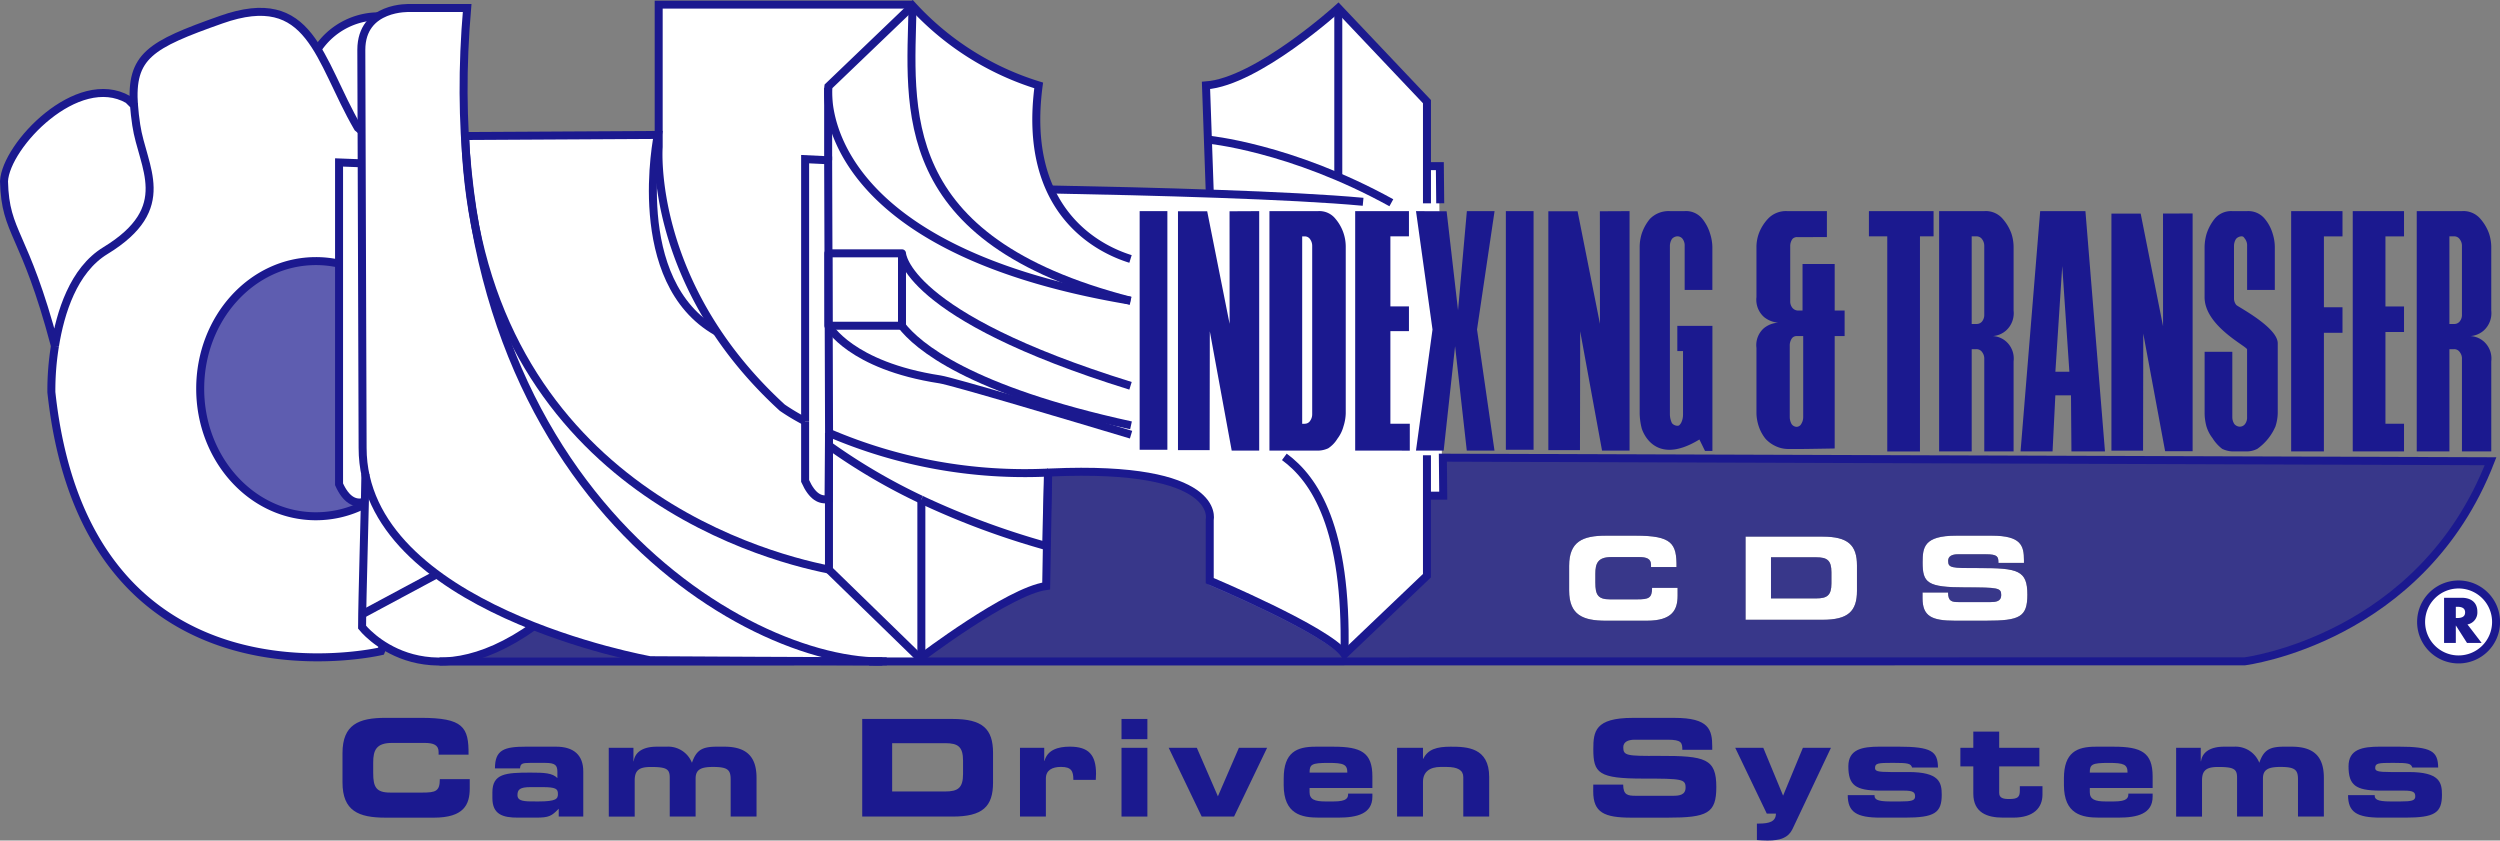 <svg xmlns="http://www.w3.org/2000/svg" width="306.831" height="103.162" viewBox="0 0 306.831 103.162">
  <rect x="0" y="0" width="306.831" height="103.162" fill="#808080" stroke="none"/>
  <g id="Raggruppa_2830" data-name="Raggruppa 2830" transform="translate(5717.38 -5533.431)">
    <g id="Raggruppa_2829" data-name="Raggruppa 2829">
      <path id="Tracciato_1067" data-name="Tracciato 1067" d="M176.863,70.928l-.243-24.089-.036-3.558L176.54,39h-1.583V31.087L164.076,19.6s-9.958,9.039-16.239,9.5l.235,6.651-.133-.014.134.051.223,6.334,6.064.482c5.593.239,9.053.566,12.4.927l-12.4-.927c-8.3-.356-17.948-.588-25.635-.734-1.422-3.092-2.162-7.23-1.422-12.771a34.87,34.87,0,0,1-15.477-9.781l-.644.618.347-.909H80.666V35.176l-23.784.131A110.764,110.764,0,0,1,57.155,19.6H50.124a6.8,6.8,0,0,0-3.761.861,9.353,9.353,0,0,0-7.675,3.967C36.373,20.7,33.4,18.692,26.963,20.969,18.23,24.055,15.82,25.411,16.269,31.543l-.712-.712C9.328,27.255.542,36.449.314,40.853c.166,6.545,2.5,5.959,6.254,20.163a33.906,33.906,0,0,0-.439,5.675C10.457,107,46.578,98.476,46.578,98.476l.274-.676c3.268,2.085,9.561,4.029,18.491-2.325A83.118,83.118,0,0,0,79.61,99.641s20.326.168,27.378.2a28.2,28.2,0,0,1-5.1-.713,45.184,45.184,0,0,0,10.862.3s10.877-8.277,15.473-8.891l.249-13.925c.155-.006.306-.007.463-.014,21.044-.919,19.361,6.13,19.361,6.13v7.5s14.555,6.129,16.545,9.037l10.116-9.647V79.454h1.991l-.045-4.52ZM80.225,40.6c.1-1.633.284-3.013.441-3.975v.034M59.575,52.625l-.063.045c-.109-.423-.216-.848-.319-1.277.122.417.253.824.382,1.232" transform="translate(-5717.314 5514.977)" fill="#fff" fill-rule="evenodd"/>
      <path id="Tracciato_1068" data-name="Tracciato 1068" d="M479.939,132.811a4.6,4.6,0,1,0,4.6,4.6,4.594,4.594,0,0,0-4.6-4.6" transform="translate(-5895.43 5472.312)" fill="#fff" fill-rule="evenodd"/>
      <path id="Tracciato_1070" data-name="Tracciato 1070" d="M316.151,131.108h-3.339c-1.479,0-1.789-.566-1.789-2.051v-1.1c0-1.267.311-2.04,1.958-2.04h3.41c.93,0,1.463.212,1.463.941v.284h3.132c.027-2.888-.549-3.851-5-3.851h-3.677c-2.822,0-4.5.707-4.5,3.693v3.045c0,2.992,1.681,3.7,4.5,3.7h5.042c3.143,0,3.768-1.355,3.768-3.078v-.958h-3.133c0,1.268-.424,1.414-1.833,1.414" transform="translate(-5832.609 5475.88)" fill="#fff" fill-rule="evenodd"/>
      <path id="Tracciato_1071" data-name="Tracciato 1071" d="M351.9,123.476H342.45v10.208H351.9c3.127,0,4.226-1.028,4.226-3.556v-3.1c0-2.518-1.1-3.551-4.226-3.551m1.1,5.754c0,1.451-.522,1.832-1.866,1.832h-5.552v-5.047h5.552c1.344,0,1.866.381,1.866,1.833Z" transform="translate(-5845.601 5475.812)" fill="#fff" fill-rule="evenodd"/>
      <path id="Tracciato_1072" data-name="Tracciato 1072" d="M384.08,127.268c-3.355.018-3.736-.011-3.736-.9,0-.549.478-.794,1.185-.794h3.464c1.442,0,1.523.309,1.523,1.061h3.133v-.326c0-1.789-.343-3.018-3.948-3.018h-4.367c-3.948,0-4.122,1.425-4.122,3.274,0,2.507.538,3.073,5.248,3.073,4.03,0,4.4.054,4.4.946,0,.789-.68.859-1.344.859h-3.833c-.9,0-1.338-.087-1.349-1.174H377.2v.707c0,2.213,1.142,2.752,3.991,2.752h3.791c4.16,0,5.085-.451,5.085-3.2,0-2.974-1.125-3.269-5.987-3.258" transform="translate(-5858.631 5475.88)" fill="#fff" fill-rule="evenodd"/>
    </g>
    <g id="Raggruppa_2827" data-name="Raggruppa 2827" transform="translate(-5717.196 5522.11)">
      <path id="Tracciato_1073" data-name="Tracciato 1073" d="M244.56,107.509v4.953h-1.995v10.175l-10.116,9.647c-1.99-2.908-16.545-9.037-16.545-9.037v-7.5s1.683-7.049-19.361-6.13c-.156.007-.308.008-.463.014l-.249,13.925c-4.6.614-15.473,8.891-15.473,8.891l-.032.312H342.452s22.167-2.653,30.644-24.515Zm28.771,17.23c0,1.723-.626,3.078-3.768,3.078H264.52c-2.822,0-4.5-.707-4.5-3.7v-3.045c0-2.986,1.681-3.693,4.5-3.693H268.2c4.454,0,5.03.963,5,3.851h-3.132v-.284c0-.729-.533-.941-1.463-.941h-3.41c-1.647,0-1.958.773-1.958,2.04v1.1c0,1.485.311,2.051,1.79,2.051h3.339c1.408,0,1.833-.147,1.833-1.414h3.133Zm22.015-.593c0,2.529-1.1,3.556-4.226,3.556h-9.446V117.495h9.446c3.127,0,4.226,1.033,4.226,3.551Zm15.83,3.671h-3.791c-2.849,0-3.991-.539-3.991-2.752v-.707h3.132c.011,1.088.446,1.174,1.349,1.174h3.833c.664,0,1.344-.071,1.344-.859,0-.892-.37-.946-4.4-.946-4.71,0-5.248-.566-5.248-3.073,0-1.849.174-3.274,4.122-3.274h4.367c3.605,0,3.948,1.229,3.948,3.018v.326H312.71c0-.751-.081-1.061-1.523-1.061h-3.464c-.707,0-1.185.245-1.185.794,0,.886.381.914,3.736.9,4.862-.011,5.987.284,5.987,3.258,0,2.752-.924,3.2-5.085,3.2" transform="translate(-67.615 -40.312)" fill="rgba(27,25,143,0.7)" fill-rule="evenodd"/>
      <path id="Tracciato_1074" data-name="Tracciato 1074" d="M112.618,145.183a83.116,83.116,0,0,1-14.268-4.167c-4.158,2.958-7.744,4.119-10.72,4.3Z" transform="translate(-32.857 -52.875)" fill="rgba(27,25,143,0.7)" fill-rule="evenodd"/>
      <path id="Tracciato_1075" data-name="Tracciato 1075" d="M347.453,132.585h5.552c1.344,0,1.866-.381,1.866-1.832v-1.381c0-1.452-.522-1.833-1.866-1.833h-5.552Z" transform="translate(-130.28 -47.821)" fill="rgba(27,25,143,0.7)" fill-rule="evenodd"/>
      <path id="Tracciato_1076" data-name="Tracciato 1076" d="M59.226,98.914c-.067.021-.134.038-.2.052-1.011.223-2.088-.234-2.966-2.187V69.7a13.022,13.022,0,0,0-2.841-.314c-7.842,0-14.2,7.009-14.2,15.662s6.36,15.655,14.2,15.655a13.065,13.065,0,0,0,6.01-1.466" transform="translate(-14.628 -26.016)" fill="rgba(27,25,143,0.7)" fill-rule="evenodd"/>
    </g>
    <g id="Raggruppa_2828" data-name="Raggruppa 2828" transform="translate(-5717.196 5522.11)">
      <path id="Tracciato_1077" data-name="Tracciato 1077" d="M484.231,141.036h-1.794l-1.359-2.131h-.017v2.131h-1.441V135.49h2.153c1.1,0,1.931.527,1.931,1.707a1.488,1.488,0,0,1-1.213,1.566Zm-3.17-3.061h.141c.469,0,1-.087,1-.691s-.532-.69-1-.69h-.141Z" transform="translate(-179.837 -50.803)" fill="#1b198f"/>
      <path id="Tracciato_1078" data-name="Tracciato 1078" d="M418.212,74.777l2.681,14.431h3.373V60.025l-3.633.014.005,13.822-2.745-13.818-3.59,0v29.1h3.883Z" transform="translate(-155.346 -22.507)" fill="#1b198f" fill-rule="evenodd"/>
      <path id="Tracciato_1079" data-name="Tracciato 1079" d="M66.956,163.408c0-3.508,1.969-4.34,5.275-4.34h4.323c5.227,0,5.907,1.126,5.874,4.519H78.752v-.331c0-.859-.628-1.11-1.718-1.11H73.025c-1.933,0-2.3.914-2.3,2.4v1.294c0,1.736.364,2.4,2.1,2.4H76.75c1.653,0,2.151-.163,2.151-1.654h3.673v1.126c0,2.018-.728,3.606-4.415,3.606H72.231c-3.306,0-5.275-.826-5.275-4.334Z" transform="translate(-25.105 -59.644)" fill="#1b198f" fill-rule="evenodd"/>
      <path id="Tracciato_1080" data-name="Tracciato 1080" d="M96.391,170.344c0-2.3,1.588-2.431,4.668-2.431,1.738,0,2.7.049,3.31.674v-.745c0-.826-.251-1.121-1.49-1.121h-1.871c-.924,0-1.191.082-1.223.674H96.706c0-2.283,1.126-2.665,3.807-2.665h3.69c2.184,0,3.342,1.044,3.342,3.03v5.546h-3.013v-.961c-.875.913-1.206,1.093-2.795,1.093H99.57c-1.936.016-3.179-.413-3.179-2.4Zm5.661,1.109c2.183,0,2.382-.332,2.382-.9,0-.626-.179-.859-1.936-.859h-1.408c-1.338,0-1.621.3-1.621.994,0,.544.43.761,1.672.761Z" transform="translate(-36.143 -61.768)" fill="#1b198f" fill-rule="evenodd"/>
      <path id="Tracciato_1081" data-name="Tracciato 1081" d="M119.238,164.868h3.03v1.653h.033c.166-1.208,1.256-1.789,2.811-1.789h1.21a3.135,3.135,0,0,1,3.127,1.975c.531-1.523,1.21-1.975,3.01-1.975h.979c2.893,0,3.938,1.408,3.938,3.823v4.752H134.2v-4.535c0-1.158-.3-1.555-2.153-1.555-1.523,0-2.148.332-2.148,1.436v4.654h-3.176v-4.785c0-1.038-.384-1.3-2.3-1.3-1.359,0-2,.332-2,1.636v4.453h-3.179Z" transform="translate(-44.709 -61.768)" fill="#1b198f" fill-rule="evenodd"/>
      <path id="Tracciato_1082" data-name="Tracciato 1082" d="M169.011,159.286H180.1c3.674,0,4.966,1.208,4.966,4.165v3.644c0,2.963-1.292,4.171-4.966,4.171H169.011Zm3.673,8.9h6.52c1.572,0,2.181-.45,2.181-2.153v-1.621c0-1.708-.609-2.153-2.181-2.153h-6.52Z" transform="translate(-63.372 -59.726)" fill="#1b198f" fill-rule="evenodd"/>
      <path id="Tracciato_1083" data-name="Tracciato 1083" d="M199.986,164.868h2.977v1.6H203c.361-1.344,1.653-1.741,3.095-1.741,2.314,0,3.225,1,3.225,3.329,0,.216-.014.445-.03.745h-2.751c0-1.078-.245-1.588-1.52-1.588-1.091,0-1.854.413-1.854,1.424v4.665h-3.176Z" transform="translate(-74.986 -61.768)" fill="#1b198f" fill-rule="evenodd"/>
      <path id="Tracciato_1084" data-name="Tracciato 1084" d="M223.1,161.766h-3.176v-2.48H223.1Zm0,9.5h-3.176v-8.439H223.1Z" transform="translate(-82.462 -59.726)" fill="#1b198f" fill-rule="evenodd"/>
      <path id="Tracciato_1085" data-name="Tracciato 1085" d="M229.19,164.95h3.453l2.586,5.955,2.578-5.955h3.461l-4.054,8.439h-3.973Z" transform="translate(-85.937 -61.849)" fill="#1b198f" fill-rule="evenodd"/>
      <path id="Tracciato_1086" data-name="Tracciato 1086" d="M251.773,168.626c0-3.2,1.585-3.894,3.9-3.894h2.214c3.377,0,4.769.713,4.769,3.644V169.8h-7.711v.512c0,.891.63,1.141,1.952,1.141h.974c1.724,0,1.806-.462,1.806-.963h2.98v.364c0,2.121-1.887,2.583-4.187,2.583h-2.382c-2.1,0-4.318-.4-4.318-4Zm7.809-.713c0-1.011-.462-1.191-2.316-1.191-2.072,0-2.316.18-2.316,1.191Z" transform="translate(-94.404 -61.768)" fill="#1b198f" fill-rule="evenodd"/>
      <path id="Tracciato_1087" data-name="Tracciato 1087" d="M274.035,164.868h3.178v1.354h.033c.56-1.174,1.669-1.49,3.374-1.49,1.969,0,4.718.087,4.718,3.725v4.85h-3.179v-4.85c0-.826-.661-1.239-2.053-1.239h-.729c-1.357,0-2.165.625-2.165,1.833v4.257h-3.178Z" transform="translate(-102.751 -61.768)" fill="#1b198f" fill-rule="evenodd"/>
      <path id="Tracciato_1088" data-name="Tracciato 1088" d="M312.556,167.264h3.671c.017,1.272.528,1.37,1.588,1.37h4.5c.778,0,1.571-.082,1.571-1.011,0-1.039-.429-1.1-5.161-1.1-5.531,0-6.162-.663-6.162-3.611,0-2.165.2-3.84,4.834-3.84h5.134c4.232,0,4.628,1.441,4.628,3.54v.381h-3.671c0-.876-.1-1.241-1.789-1.241h-4.068c-.827,0-1.392.283-1.392.931,0,1.038.451,1.071,4.383,1.054,5.71-.016,7.037.331,7.037,3.823,0,3.226-1.093,3.758-5.977,3.758h-4.448c-3.345,0-4.683-.631-4.683-3.225Z" transform="translate(-117.195 -59.644)" fill="#1b198f" fill-rule="evenodd"/>
      <path id="Tracciato_1089" data-name="Tracciato 1089" d="M343.093,174.249h.266c1.257,0,2.067-.249,2.067-1.223h-1.12l-3.873-8.076h3.443l2.431,5.874,2.43-5.874h3.443l-4.731,9.994c-.5,1.024-1.458,1.388-3.062,1.388-.6,0-.979-.049-1.294-.065Z" transform="translate(-127.648 -61.849)" fill="#1b198f" fill-rule="evenodd"/>
      <path id="Tracciato_1090" data-name="Tracciato 1090" d="M365.813,170.676c0,.463.163.778,1.968.778h1.126c1.5,0,1.887-.119,1.887-.631,0-.5-.251-.7-1.376-.7h-2.98c-2.958-.017-3.835-.659-3.835-2.976,0-2.1,1.686-2.42,3.867-2.42h2.219c4.155,0,4.883.582,4.916,2.567H370.43c-.169-.5-.468-.577-2.365-.577-1.839,0-2.186.044-2.186.626,0,.365.25.5,1.9.5h2.2c3.8,0,4.085,1.278,4.085,2.785,0,2.235-.893,2.811-4.519,2.811h-3.008c-2.931,0-4.008-.68-4.008-2.763Z" transform="translate(-135.935 -61.768)" fill="#1b198f" fill-rule="evenodd"/>
      <path id="Tracciato_1091" data-name="Tracciato 1091" d="M386.229,166.042h-1.588v-2.283h1.588v-1.985h3.176v1.985h4.933v2.283h-4.933v3.243c0,.63.463.761,1.229.761,1.023,0,1.305-.234,1.305-1.011v-.56h2.779V169.5c0,1.6-1.06,2.828-3.589,2.828h-1.261c-1.953,0-3.639-.614-3.639-2.948Z" transform="translate(-144.224 -60.658)" fill="#1b198f" fill-rule="evenodd"/>
      <path id="Tracciato_1092" data-name="Tracciato 1092" d="M404.975,168.626c0-3.2,1.588-3.894,3.905-3.894h2.213c3.378,0,4.77.713,4.77,3.644V169.8h-7.712v.512c0,.891.631,1.141,1.953,1.141h.979c1.718,0,1.8-.462,1.8-.963h2.98v.364c0,2.121-1.886,2.583-4.188,2.583h-2.381c-2.1,0-4.318-.4-4.318-4Zm7.809-.713c0-1.011-.462-1.191-2.317-1.191-2.066,0-2.316.18-2.316,1.191Z" transform="translate(-151.849 -61.768)" fill="#1b198f" fill-rule="evenodd"/>
      <path id="Tracciato_1093" data-name="Tracciato 1093" d="M427.005,164.868h3.025v1.653h.033c.168-1.208,1.261-1.789,2.816-1.789h1.208a3.14,3.14,0,0,1,3.128,1.975c.526-1.523,1.207-1.975,3.007-1.975h.979c2.9,0,3.937,1.408,3.937,3.823v4.752h-3.175v-4.535c0-1.158-.3-1.555-2.148-1.555-1.524,0-2.154.332-2.154,1.436v4.654h-3.176v-4.785c0-1.038-.38-1.3-2.3-1.3-1.359,0-2,.332-2,1.636v4.453h-3.176Z" transform="translate(-160.109 -61.768)" fill="#1b198f" fill-rule="evenodd"/>
      <path id="Tracciato_1094" data-name="Tracciato 1094" d="M464.029,170.676c0,.463.169.778,1.974.778h1.126c1.5,0,1.883-.119,1.883-.631,0-.5-.246-.7-1.372-.7h-2.979c-2.965-.017-3.84-.659-3.84-2.976,0-2.1,1.686-2.42,3.872-2.42h2.219c4.15,0,4.878.582,4.912,2.567h-3.171c-.169-.5-.468-.577-2.371-.577-1.833,0-2.186.044-2.186.626,0,.365.251.5,1.909.5h2.2c3.807,0,4.083,1.278,4.083,2.785,0,2.235-.891,2.811-4.513,2.811h-3.013c-2.926,0-4-.68-4-2.763Z" transform="translate(-172.764 -61.768)" fill="#1b198f" fill-rule="evenodd"/>
      <rect id="Rettangolo_1231" data-name="Rettangolo 1231" width="3.403" height="29.289" transform="translate(139.688 37.233)" fill="#1b198f"/>
      <path id="Tracciato_1095" data-name="Tracciato 1095" d="M234.921,74.32l2.686,14.636,3.375.006V59.568l-3.639.018L237.35,73.4,234.6,59.586h-3.586V88.9L234.9,88.9Z" transform="translate(-86.622 -22.335)" fill="#1b198f" fill-rule="evenodd"/>
      <rect id="Rettangolo_1232" data-name="Rettangolo 1232" width="3.403" height="29.289" transform="translate(184.633 37.233)" fill="#1b198f"/>
      <path id="Tracciato_1096" data-name="Tracciato 1096" d="M307.644,74.32l2.681,14.636,3.377.006V59.568l-3.643.018L310.07,73.4l-2.747-13.818h-3.589V88.9h3.883Z" transform="translate(-113.887 -22.335)" fill="#1b198f" fill-rule="evenodd"/>
      <path id="Tracciato_1097" data-name="Tracciato 1097" d="M248.971,59.568V88.962h5.963a3.11,3.11,0,0,0,1.249-.284,3.688,3.688,0,0,0,1.125-1.168,4.364,4.364,0,0,0,.749-1.524,5.632,5.632,0,0,0,.279-1.608V63.946a5.287,5.287,0,0,0-1.245-3.415,2.521,2.521,0,0,0-2.157-.963Zm4.343,26.1h-.324v-23h.324a.77.77,0,0,1,.655.359,1.386,1.386,0,0,1,.25.806V84.5a1.385,1.385,0,0,1-.25.8.767.767,0,0,1-.655.362" transform="translate(-93.354 -22.335)" fill="#1b198f" fill-rule="evenodd"/>
      <path id="Tracciato_1098" data-name="Tracciato 1098" d="M265.807,88.962V59.569h6.6v3.095h-2.278v8.6h2.278V74.3h-2.278V85.665h2.382v3.3Z" transform="translate(-99.667 -22.336)" fill="#1b198f" fill-rule="evenodd"/>
      <path id="Tracciato_1099" data-name="Tracciato 1099" d="M285.238,74.1l2.153-14.535h-3.4L282.906,71.74l-1.4-12.155-3.758-.017L279.774,74.1l-2.029,14.859h3.4l1.4-12.812,1.436,12.812h3.4Z" transform="translate(-104.143 -22.335)" fill="#1b198f" fill-rule="evenodd"/>
      <path id="Tracciato_1100" data-name="Tracciato 1100" d="M329.005,87.6l.686,1.4h.908V73.654h-4.307v3.09h.7V84.5a2.233,2.233,0,0,1-.25,1.091c-.169.212-.185.321-.451.321a.916.916,0,0,1-.658-.321,2.567,2.567,0,0,1-.251-1.091V63.827a1.609,1.609,0,0,1,.251-.846.914.914,0,0,1,.658-.319.791.791,0,0,1,.653.319,1.329,1.329,0,0,1,.25.846v5.417h3.4v-5.3a5.714,5.714,0,0,0-.277-1.606,5.334,5.334,0,0,0-.974-1.847,2.561,2.561,0,0,0-2.153-.925h-1.811a3.205,3.205,0,0,0-2.457.963,5.685,5.685,0,0,0-1,1.809,5.566,5.566,0,0,0-.25,1.606V84.378a7.964,7.964,0,0,0,.25,1.854s1.366,4.86,7.08,1.364" transform="translate(-120.615 -22.335)" fill="#1b198f" fill-rule="evenodd"/>
      <path id="Tracciato_1101" data-name="Tracciato 1101" d="M350.335,74.905h-.821a.693.693,0,0,0-.6.332,1.518,1.518,0,0,0-.229.875v8.724a1.786,1.786,0,0,0,.229.873.8.8,0,0,0,.6.335.675.675,0,0,0,.593-.376,1.567,1.567,0,0,0,.228-.832Zm-.685-12.144a.76.76,0,0,0-.63.221,1.465,1.465,0,0,0-.278.845v6.781a1.24,1.24,0,0,0,.278.843.924.924,0,0,0,.733.321h.5V66.057H354.2v5.715h1.218v3.133H354.2V88.7s-3.377.06-3.8.06h-2.017A3.579,3.579,0,0,1,347,88.434a3.862,3.862,0,0,1-1.289-.924,4.966,4.966,0,0,1-.831-1.525,5.518,5.518,0,0,1-.283-1.607V76.352a2.768,2.768,0,0,1,.908-2.41,3.05,3.05,0,0,1,1.773-.683,3.157,3.157,0,0,1-1.741-.683,2.843,2.843,0,0,1-.94-2.447V63.947a4.988,4.988,0,0,1,.283-1.606,5.413,5.413,0,0,1,1.109-1.809,3.016,3.016,0,0,1,2.4-.963h4.856v3.184Z" transform="translate(-129.208 -22.336)" fill="#1b198f" fill-rule="evenodd"/>
      <path id="Tracciato_1102" data-name="Tracciato 1102" d="M368.935,62.664h-2.251V59.569h7.935v3.095h-1.67v26.4h-4.013Z" transform="translate(-137.491 -22.336)" fill="#1b198f" fill-rule="evenodd"/>
      <path id="Tracciato_1103" data-name="Tracciato 1103" d="M386.008,72.256a1.3,1.3,0,0,1-.261.844.867.867,0,0,1-.7.319h-.582V62.663h.582a.828.828,0,0,1,.7.359,1.339,1.339,0,0,1,.261.805Zm3.6,16.8V78a2.8,2.8,0,0,0-.892-2.41,2.68,2.68,0,0,0-1.648-.686,2.771,2.771,0,0,0,1.615-.682,2.864,2.864,0,0,0,.925-2.45V63.946a5.428,5.428,0,0,0-.261-1.606,5.69,5.69,0,0,0-1.061-1.809,2.719,2.719,0,0,0-2.278-.963h-5.542V89.059h4V76.51h.582a.831.831,0,0,1,.7.364,1.292,1.292,0,0,1,.261.843V89.059Z" transform="translate(-142.659 -22.335)" fill="#1b198f" fill-rule="evenodd"/>
      <path id="Tracciato_1104" data-name="Tracciato 1104" d="M479.8,72.256a1.271,1.271,0,0,1-.267.844.849.849,0,0,1-.691.319h-.582V62.663h.582a.812.812,0,0,1,.691.359,1.308,1.308,0,0,1,.267.805Zm3.6,16.8V78a2.8,2.8,0,0,0-.892-2.41,2.706,2.706,0,0,0-1.653-.686,2.785,2.785,0,0,0,1.62-.682,2.878,2.878,0,0,0,.924-2.45V63.946a5.443,5.443,0,0,0-.266-1.606,5.567,5.567,0,0,0-1.055-1.809,2.726,2.726,0,0,0-2.278-.963h-5.547V89.059h4.008V76.51h.582a.815.815,0,0,1,.691.364,1.263,1.263,0,0,1,.267.843V89.059Z" transform="translate(-177.824 -22.335)" fill="#1b198f" fill-rule="evenodd"/>
      <path id="Tracciato_1105" data-name="Tracciato 1105" d="M396.458,89.059l2.409-29.491h5.553l2.4,29.491h-4.117l-.055-6.886h-1.919l-.343,6.886Zm4.275-9.777h1.718l-.876-12.97Z" transform="translate(-148.655 -22.335)" fill="#1b198f" fill-rule="evenodd"/>
      <path id="Tracciato_1106" data-name="Tracciato 1106" d="M436.206,63.827a1.614,1.614,0,0,1,.25-.846.935.935,0,0,1,.658-.318c.273,0,.284.107.452.318a1.33,1.33,0,0,1,.25.846v5.417h3.4v-5.3a5.479,5.479,0,0,0-.249-1.566A5.082,5.082,0,0,0,440,60.531a2.607,2.607,0,0,0-2.186-.963H436a2.613,2.613,0,0,0-2.154.925,5.852,5.852,0,0,0-1,1.847,6.081,6.081,0,0,0-.249,1.606V70.13c0,3.551,5.215,6.036,5.215,6.412v8.316a1.315,1.315,0,0,1-.25.842.8.8,0,0,1-.658.321.916.916,0,0,1-.653-.321,1.544,1.544,0,0,1-.25-.842V76.833h-3.4v7.545a6.328,6.328,0,0,0,.223,1.607,4.431,4.431,0,0,0,.745,1.443,4.946,4.946,0,0,0,1.186,1.316,3.166,3.166,0,0,0,1.251.315h1.811a2.875,2.875,0,0,0,1.251-.315,6.488,6.488,0,0,0,2.23-2.759,5.685,5.685,0,0,0,.278-1.607V75.788c0-1.955-4.895-4.484-5.085-4.7a1.26,1.26,0,0,1-.283-.845Z" transform="translate(-162.207 -22.335)" fill="#1b198f" fill-rule="evenodd"/>
      <path id="Tracciato_1107" data-name="Tracciato 1107" d="M453.612,89.059h-4.018V59.568h6.3v3.1h-2.279v8.7h2.279V74.5h-2.279Z" transform="translate(-168.579 -22.335)" fill="#1b198f" fill-rule="evenodd"/>
      <path id="Tracciato_1108" data-name="Tracciato 1108" d="M461.687,89.059V59.568h6.293v3.1H465.7v8.6h2.28V74.4H465.7V85.665h2.28v3.394Z" transform="translate(-173.113 -22.335)" fill="#1b198f" fill-rule="evenodd"/>
      <path id="Tracciato_1117" data-name="Tracciato 1117" d="M475.111,137.482a4.6,4.6,0,1,1,4.6,4.6A4.594,4.594,0,0,1,475.111,137.482Z" transform="translate(-178.146 -49.827)" fill="none" stroke="#1b198f" stroke-width="0.981"/>
    </g>
    <g id="Raggruppa_2832" data-name="Raggruppa 2832">
      <path id="Tracciato_1069" data-name="Tracciato 1069" d="M170.39,147.989l1.582,0c-.509.02-1.038.018-1.582,0" transform="translate(-5781.085 5466.62)" fill="#fff" stroke="#1b198f" stroke-width="1" fill-rule="evenodd"/>
      <path id="Tracciato_1109" data-name="Tracciato 1109" d="M204.868,84.114c-27.837-8.634-28.048-16.262-28.048-16.262" transform="translate(-5783.496 5496.668)" fill="none" stroke="#1b198f" stroke-linejoin="round" stroke-width="0.981"/>
      <path id="Tracciato_1110" data-name="Tracciato 1110" d="M162.359,82.07s2.681,4.9,13.713,6.589c1.514.231,16.382,4.667,23.438,6.785" transform="translate(-5778.074 5491.337)" fill="none" stroke="#1b198f" stroke-linejoin="round" stroke-width="0.981"/>
      <rect id="Rettangolo_1233" data-name="Rettangolo 1233" width="9.039" height="8.887" transform="translate(-5615.715 5564.52)" fill="none" stroke="#1b198f" stroke-linejoin="round" stroke-width="0.981"/>
      <path id="Tracciato_1111" data-name="Tracciato 1111" d="M12.934,55.72c8.658-5.275,4.558-10.213,3.788-15.42-.13-.882-.222-1.679-.276-2.413l-.712-.711C9.505,33.6.719,42.793.491,47.2c.166,6.545,2.5,6.02,6.253,20.224C7.4,63.351,9,58.116,12.934,55.72Z" transform="translate(-5717.38 5508.474)" fill="none" stroke="#1b198f" stroke-width="0.981"/>
      <path id="Tracciato_1112" data-name="Tracciato 1112" d="M61.885,25.528a9.028,9.028,0,0,1,7.564-4.212" transform="translate(-5740.4 5514.118)" fill="none" stroke="#1b198f" stroke-width="0.981"/>
      <path id="Tracciato_1113" data-name="Tracciato 1113" d="M53.918,35.057l-.467-.4c-4.868-8.386-5.678-17.18-16.772-13.256-8.733,3.086-11.143,4.442-10.693,10.573" transform="translate(-5726.921 5514.446)" fill="none" stroke="#1b198f" stroke-width="0.981"/>
      <path id="Tracciato_1114" data-name="Tracciato 1114" d="M10.23,86.052a33.861,33.861,0,0,0-.439,5.675c4.328,40.307,40.45,31.785,40.45,31.785l.294-.726" transform="translate(-5720.866 5489.844)" fill="none" stroke="#1b198f" stroke-width="0.981"/>
      <path id="Tracciato_1115" data-name="Tracciato 1115" d="M56.079,69.7a12.98,12.98,0,0,0-2.863-.318c-7.842,0-14.2,7.009-14.2,15.662s6.36,15.655,14.2,15.655a13.063,13.063,0,0,0,6.01-1.466" transform="translate(-5731.825 5496.094)" fill="none" stroke="#1b198f" stroke-width="0.981"/>
      <path id="Tracciato_1116" data-name="Tracciato 1116" d="M69.248,91.7c-1.011.223-2.088-.234-2.966-2.187v-39.5l2.624.1" transform="translate(-5742.049 5503.356)" fill="none" stroke="#1b198f" stroke-width="0.981"/>
      <path id="Tracciato_1118" data-name="Tracciato 1118" d="M135.7,97.954c-8.922-1.766-43.243-11.3-44.658-53.213l23.644-.133s-3.71,17.966,7.242,24.157" transform="translate(-5751.333 5505.383)" fill="none" stroke="#1b198f" stroke-width="0.981"/>
      <path id="Tracciato_1119" data-name="Tracciato 1119" d="M162.481,103.119v16.795L173.667,130.8s10.877-8.277,15.473-8.891l.249-13.925" transform="translate(-5778.12 5483.445)" fill="none" stroke="#1b198f" stroke-width="0.981"/>
      <line id="Linea_173" data-name="Linea 173" y1="19.805" transform="translate(-5604.299 5594.748)" fill="none" stroke="#1b198f" stroke-width="0.981"/>
      <path id="Tracciato_1120" data-name="Tracciato 1120" d="M180.588,114.219a98.111,98.111,0,0,0,15.342,5.7l.219-9.026" transform="translate(-5784.909 5480.529)" fill="none" stroke="#1b198f" stroke-width="0.981"/>
      <path id="Tracciato_1121" data-name="Tracciato 1121" d="M162.481,105.591A73.089,73.089,0,0,0,173.8,112.23" transform="translate(-5778.12 5482.518)" fill="none" stroke="#1b198f" stroke-width="0.981"/>
      <path id="Tracciato_1122" data-name="Tracciato 1122" d="M279.9,50.733h1.583l.046,4.563" transform="translate(-5822.147 5503.087)" fill="none" stroke="#1b198f" stroke-width="0.981"/>
      <path id="Tracciato_1123" data-name="Tracciato 1123" d="M205.927,55.317c12.3.233,29.628.689,38.4,1.513" transform="translate(-5794.41 5501.368)" fill="none" stroke="#1b198f" stroke-width="0.981"/>
      <path id="Tracciato_1124" data-name="Tracciato 1124" d="M147,70.161a26.548,26.548,0,0,1-2.8-1.671C127.714,53.4,129.03,36.5,129.03,36.5V19.023h31.161" transform="translate(-5765.568 5514.977)" fill="none" stroke="#1b198f" stroke-width="0.981"/>
      <path id="Tracciato_1125" data-name="Tracciato 1125" d="M189.4,107.985a60.921,60.921,0,0,1-26.893-4.866" transform="translate(-5778.129 5483.445)" fill="none" stroke="#1b198f" stroke-width="0.981"/>
      <path id="Tracciato_1126" data-name="Tracciato 1126" d="M251.941,107.509v14.779l-10.116,9.647c-1.99-2.908-16.545-9.037-16.545-9.037v-7.5s1.558-6.7-19.486-5.777l-.463.018" transform="translate(-5794.187 5481.798)" fill="none" stroke="#1b198f" stroke-width="0.981"/>
      <path id="Tracciato_1127" data-name="Tracciato 1127" d="M236.971,42.208l-.459-13.023c6.281-.462,16.239-9.5,16.239-9.5l10.882,11.491V43.655" transform="translate(-5805.878 5514.729)" fill="none" stroke="#1b198f" stroke-width="0.981"/>
      <line id="Linea_174" data-name="Linea 174" y2="20.94" transform="translate(-5553.128 5534.414)" fill="none" stroke="#1b198f" stroke-width="0.981"/>
      <path id="Tracciato_1128" data-name="Tracciato 1128" d="M251.9,107.823c3.741,2.739,7.714,8.731,7.384,24.065" transform="translate(-5811.65 5481.681)" fill="none" stroke="#1b198f" stroke-width="0.981"/>
      <path id="Tracciato_1129" data-name="Tracciato 1129" d="M71.21,111.2c0,2.246-.408,15.727-.408,18.789,0,0,7.531,9.625,21.206-.2" transform="translate(-5743.744 5480.416)" fill="none" stroke="#1b198f" stroke-width="0.981"/>
      <line id="Linea_175" data-name="Linea 175" y1="4.857" x2="9.052" transform="translate(-5672.838 5603.919)" fill="none" stroke="#1b198f" stroke-width="0.981"/>
      <path id="Tracciato_1130" data-name="Tracciato 1130" d="M70.654,24.826c0-5.422,5.955-5.142,5.955-5.142h7.032c-5,57.9,34.177,80.855,51.493,80.181-4.732,0-29.038-.136-29.038-.136S70.812,93.487,70.812,73.663Z" transform="translate(-5743.688 5514.73)" fill="none" stroke="#1b198f" stroke-width="0.981"/>
      <path id="Tracciato_1131" data-name="Tracciato 1131" d="M236.676,45.5s10.222.914,22.647,7.767" transform="translate(-5805.94 5505.048)" fill="none" stroke="#1b198f" stroke-width="0.981"/>
      <path id="Tracciato_1132" data-name="Tracciato 1132" d="M199.429,50.316c-3.646-1.124-13.366-5.624-11.271-21.3a34.87,34.87,0,0,1-15.477-9.781l-10.333,9.906s-2.553,19.683,37.081,26.3" transform="translate(-5778.058 5514.897)" fill="none" stroke="#1b198f" stroke-width="0.981"/>
      <path id="Tracciato_1133" data-name="Tracciato 1133" d="M178.818,19.236c-.253,12.606-2.48,28.687,26.748,36.211" transform="translate(-5784.195 5514.897)" fill="none" stroke="#1b198f" stroke-width="0.981"/>
      <path id="Tracciato_1134" data-name="Tracciato 1134" d="M176.7,81.97c1.961,2.552,8.3,7.947,28.183,12.29" transform="translate(-5783.452 5491.375)" fill="none" stroke="#1b198f" stroke-width="0.981"/>
      <path id="Tracciato_1135" data-name="Tracciato 1135" d="M160.737,102.273l-.058,8.095c-1.011.218-2-.251-2.879-2.207v-7.324" transform="translate(-5776.365 5484.3)" fill="none" stroke="#1b198f" stroke-width="0.981"/>
      <path id="Tracciato_1136" data-name="Tracciato 1136" d="M157.8,81.537V49.363l2.826.136.111,33.475" transform="translate(-5776.365 5503.601)" fill="none" stroke="#1b198f" stroke-width="0.981"/>
      <line id="Linea_176" data-name="Linea 176" y1="8.883" transform="translate(-5615.739 5544.216)" fill="none" stroke="#1b198f" stroke-width="0.981"/>
      <path id="Tracciato_1137" data-name="Tracciato 1137" d="M86,133l221.554-.027s21.7-2.7,30.176-24.557l-128.583-.438.047,4.662H207.2" transform="translate(-5749.441 5481.624)" fill="none" stroke="#1b198f" stroke-width="0.981"/>
    </g>
  </g>
</svg>
